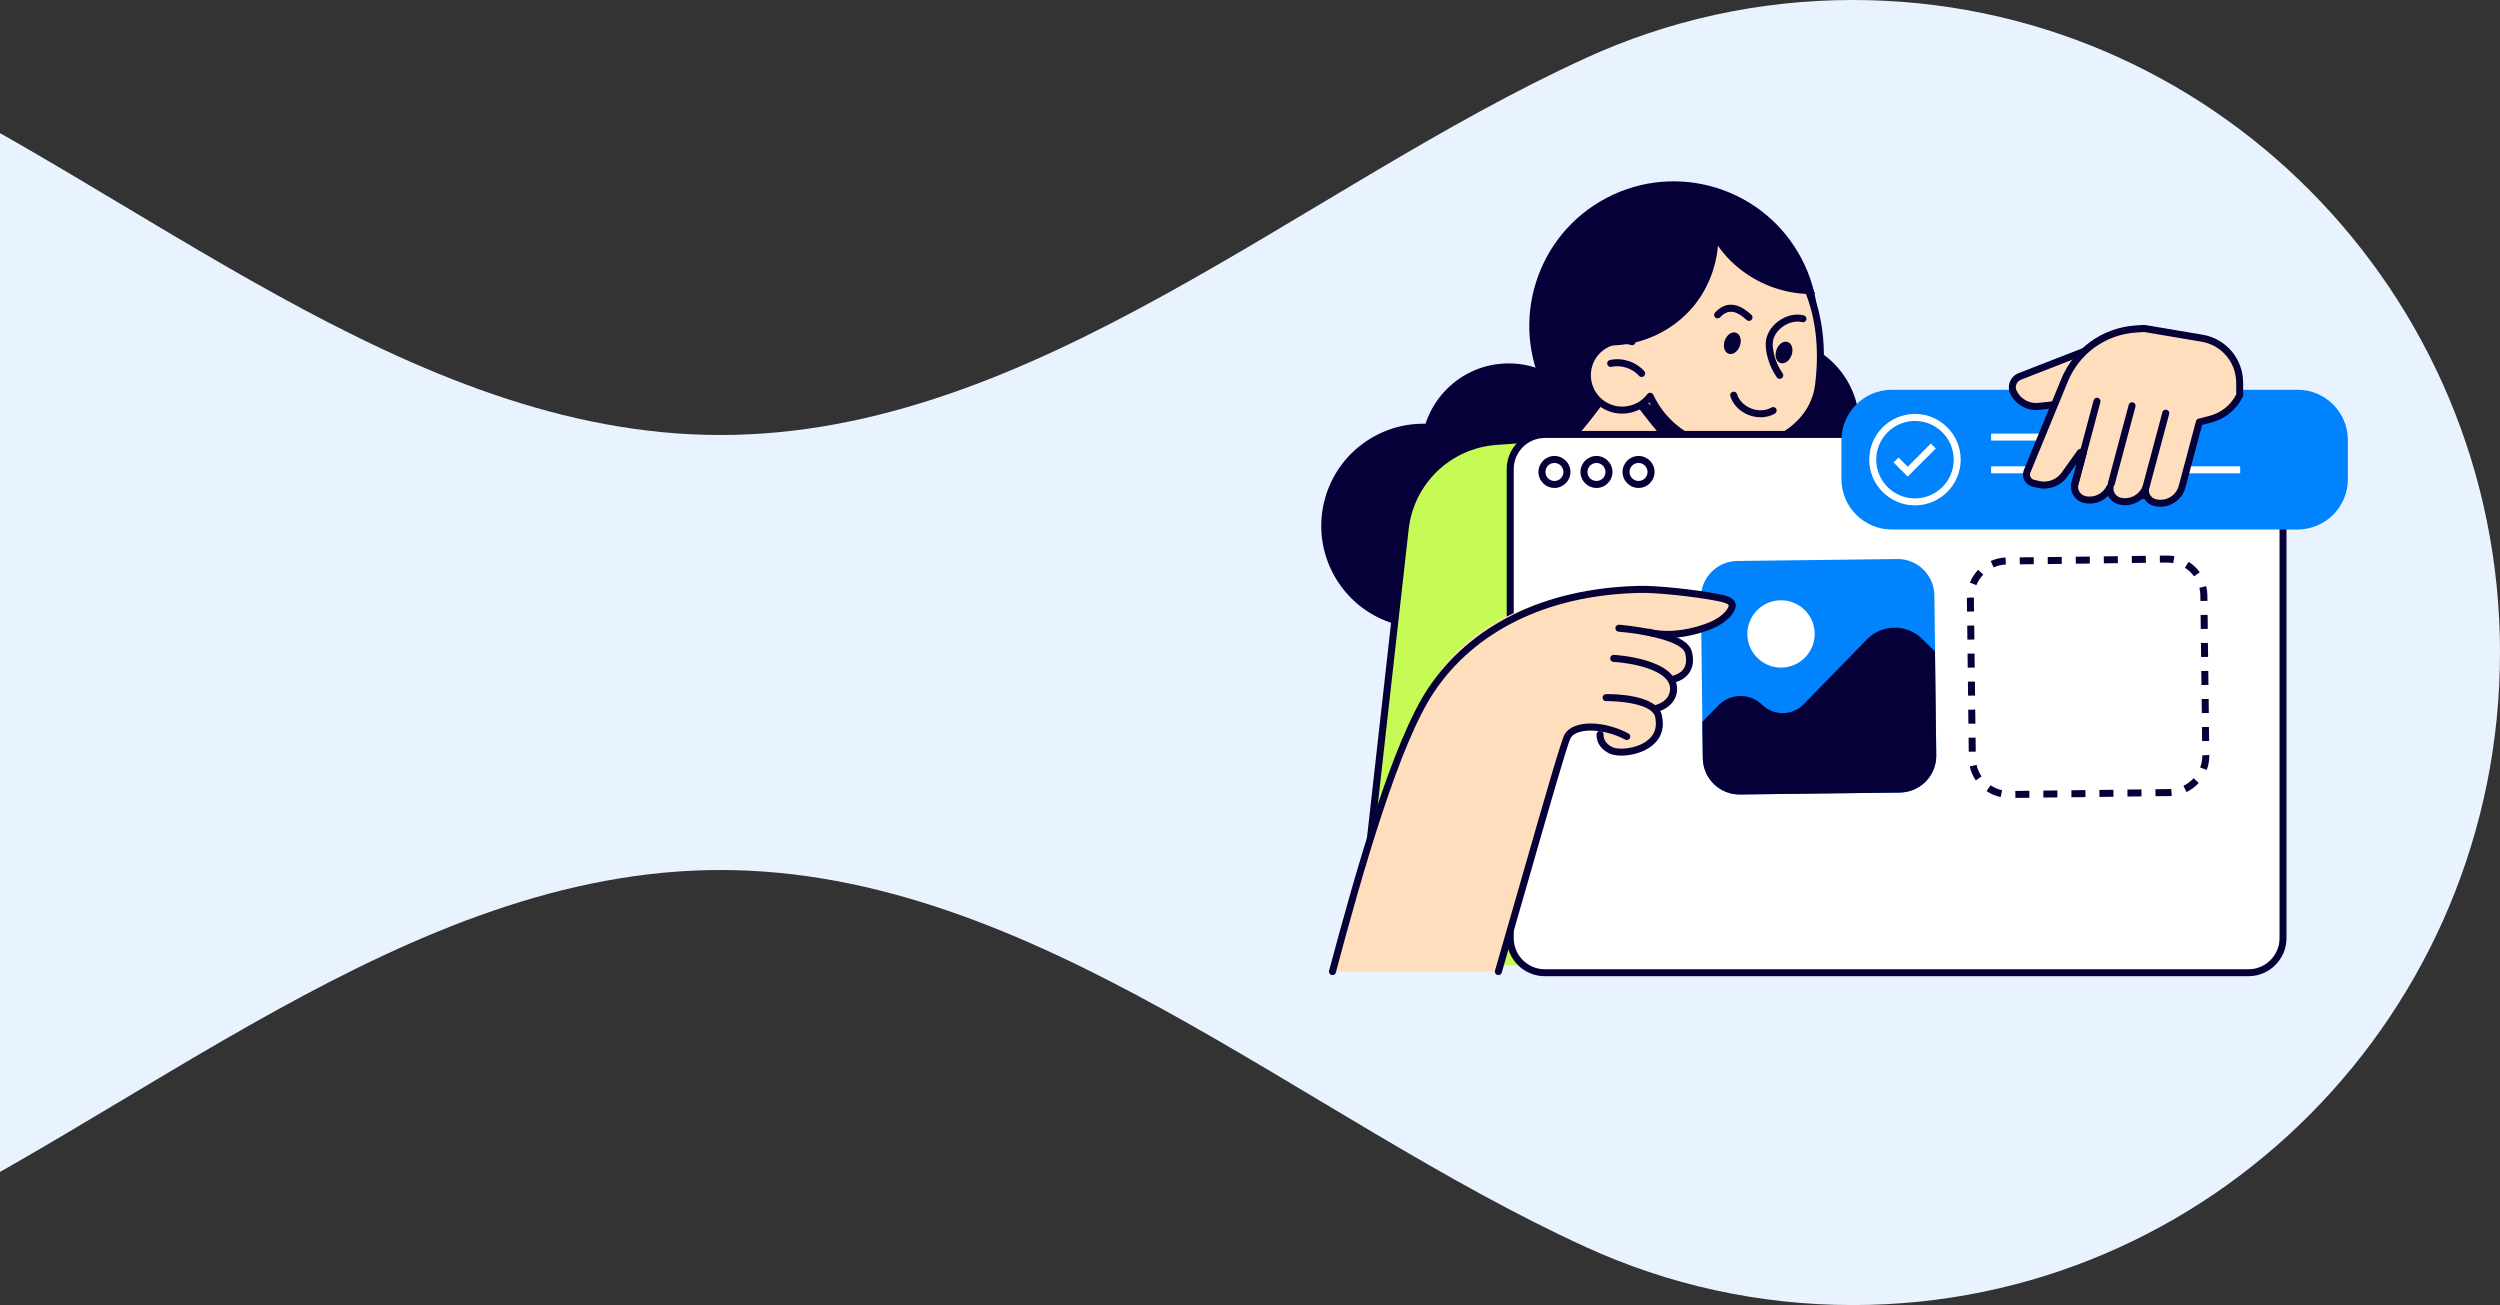 <?xml version="1.0" encoding="UTF-8"?>
<svg xmlns="http://www.w3.org/2000/svg" xmlns:xlink="http://www.w3.org/1999/xlink" id="Warstwa_1" data-name="Warstwa 1" viewBox="0 0 772 403">
  <rect x="0" y="0" width="772" height="403" fill="#333333" stroke="none"/>
  <defs>
    <style>
      .cls-1 {
        fill: none;
      }

      .cls-2 {
        fill: #ffdebe;
      }

      .cls-3 {
        fill: #fff;
      }

      .cls-4 {
        fill: #050038;
      }

      .cls-5 {
        fill: #e9f3ff;
        fill-rule: evenodd;
      }

      .cls-6 {
        fill: #c6fb55;
      }

      .cls-7 {
        fill: #0083fc;
      }

      .cls-8 {
        clip-path: url(#clippath);
      }
    </style>
    <clipPath id="clippath">
      <rect class="cls-1" x="408" y="56" width="317.03" height="245.45"></rect>
    </clipPath>
  </defs>
  <path class="cls-5" d="M772,201.5c0,111.29-89.46,201.5-199.82,201.5-29.33,0-57.18-6.37-82.27-17.82-88.04-40.16-170.79-116.52-267.42-116.52S43.12,345.02-44.92,385.18c-25.09,11.44-52.94,17.82-82.27,17.82-110.36,0-199.82-90.21-199.82-201.5S-237.54,0-127.18,0c29.33,0,57.18,6.37,82.27,17.82C43.12,57.98,125.87,134.33,222.5,134.33S401.88,57.98,489.92,17.82C515,6.37,542.85,0,572.18,0c110.36,0,199.82,90.21,199.82,201.5Z"></path>
  <g class="cls-8">
    <g>
      <path class="cls-4" d="M465.87,166.18c14.9,0,26.98-12.08,26.98-26.98s-12.08-26.98-26.98-26.98-26.98,12.08-26.98,26.98,12.08,26.98,26.98,26.98Z"></path>
      <path class="cls-4" d="M547.19,158.26c14.9,0,26.98-12.08,26.98-26.98s-12.08-26.98-26.98-26.98-26.98,12.08-26.98,26.98,12.08,26.98,26.98,26.98Z"></path>
      <path class="cls-4" d="M470.25,169.64c4-16.96-6.5-33.95-23.45-37.95-16.96-4-33.95,6.5-37.95,23.45-4,16.96,6.5,33.95,23.45,37.95,16.96,4,33.95-6.5,37.95-23.45Z"></path>
      <path class="cls-6" d="M418.74,298.57l15.17-135.27c1.63-14.6,13.46-25.94,28.11-26.99l35.16-2.51,22.83,8.45c17.85,6.6,29.7,23.62,29.7,42.65v112.25l-130.97,1.43Z"></path>
      <path class="cls-4" d="M418.74,299.65s-.09,0-.12-.01c-.59-.07-1.02-.61-.95-1.19l15.16-135.27c1.7-15.11,13.93-26.87,29.1-27.96l35.16-2.51c.15-.01.3,0,.46.07l22.83,8.45c18.19,6.73,30.4,24.27,30.4,43.65v112.25c0,.6-.49,1.08-1.08,1.08s-1.08-.49-1.08-1.08v-112.25c0-18.49-11.65-35.22-28.98-41.63l-22.61-8.36-34.92,2.5c-14.13,1.01-25.53,11.95-27.11,26.03l-15.17,135.27c-.05.56-.53.96-1.07.96Z"></path>
      <path class="cls-4" d="M537.47,140.11c21.83-11.39,30.29-38.33,18.89-60.15-11.39-21.83-38.33-30.29-60.15-18.9-21.83,11.39-30.29,38.33-18.9,60.15,11.39,21.83,38.33,30.29,60.16,18.9Z"></path>
      <path class="cls-2" d="M506.62,163.81c.66,1.82,23.91-29.01,24.45-29.36l-25.59-27.17s-18.45,28.79-23.54,30.07c0,0,17.57,7,24.68,26.46Z"></path>
      <path class="cls-4" d="M506.63,164.89c-.22,0-.43-.07-.63-.19-.49-.35-.61-1.02-.26-1.5,2.83-4.01,19.76-24.16,23.86-28.74l-23.95-25.42c-4.35,6.73-18.53,28.14-23.43,29.36-.57.15-1.17-.21-1.31-.79-.14-.58.21-1.17.79-1.31,3.41-.85,15.85-18.61,22.89-29.6.18-.28.48-.46.81-.5.32-.03.66.1.89.34l25.59,27.15c.22.23.32.55.29.87-.03.28-.17.53-.38.71-1.27,1.23-20.89,24.4-24.26,29.16-.23.3-.56.47-.9.47Z"></path>
      <path class="cls-4" d="M505.58,123.73c-.5.52-.23,1.42.43,2.28,4.57,6.01,9.52,11.91,14.81,17.66.61.64,1.21,1.32,1.88,1.93,1.54-2.32,3.04-4.63,4.45-6.69.41-.66.84-1.29,1.24-1.86-.15-.1-.34-.19-.49-.29-.75-.47-1.34-.56-1.82-.47-.39-.25-.79-.48-1.2-.76-1.84-1.26-3.67-2.54-5.51-3.81-3.78-2.61-7.56-5.22-11.33-7.82-.91-.65-2.03-.62-2.48-.17Z"></path>
      <path class="cls-2" d="M503.98,105.52c-1.76-5.37-1.97-11.3-.15-17.09,4.63-14.75,20.34-22.94,35.08-18.31,11.51,3.61,26.37,19.06,22.64,48.79-1.93,15.33-20.34,22.94-35.08,18.31-7.79-2.45-13.72-8-16.92-14.84-2.67,3.54-7.37,5.2-11.84,3.8-5.69-1.78-8.85-7.84-7.07-13.53,1.77-5.63,7.7-8.76,13.33-7.12Z"></path>
      <path class="cls-4" d="M535.45,139.64c-3.15,0-6.31-.45-9.29-1.4-7.22-2.26-13.27-7.3-16.85-13.96-3.09,3.06-7.68,4.23-11.91,2.91-6.24-1.96-9.74-8.64-7.77-14.89,1.73-5.51,7.23-8.9,12.81-8.21-1.39-5.29-1.27-10.79.37-15.99,4.8-15.29,21.15-23.81,36.44-19.02,13.74,4.32,26.93,21.79,23.39,49.96-.8,6.43-4.5,12.05-10.4,15.84-4.87,3.12-10.83,4.75-16.79,4.75ZM509.57,121.29s.08,0,.12.01c.38.04.7.27.87.62,3.18,6.82,9.11,12.02,16.26,14.27,8.04,2.52,17.33,1.33,24.27-3.13,5.35-3.43,8.7-8.5,9.41-14.28,3.38-26.93-8.98-43.57-21.9-47.63-14.15-4.45-29.28,3.45-33.72,17.6-1.69,5.36-1.63,11.04.14,16.43.13.38.03.8-.25,1.09-.28.29-.69.4-1.08.28-5.04-1.47-10.42,1.39-11.99,6.4-1.6,5.11,1.24,10.57,6.35,12.17,3.89,1.22,8.18-.15,10.65-3.42.22-.28.53-.43.88-.43Z"></path>
      <path class="cls-4" d="M506.94,116.41c-.3,0-.6-.12-.81-.36-2.07-2.33-5.5-3.43-8.52-2.77-.58.13-1.16-.24-1.29-.82s.24-1.16.82-1.29c3.83-.84,8,.51,10.61,3.44.4.44.36,1.12-.09,1.53-.22.18-.48.27-.73.27Z"></path>
      <path class="cls-4" d="M543.67,128.85c-1.22,0-2.48-.23-3.68-.69-2.77-1.07-4.89-3.26-5.67-5.82-.17-.57.15-1.18.73-1.35.57-.17,1.18.15,1.35.72.59,1.94,2.23,3.6,4.38,4.44,2.15.83,4.48.72,6.23-.31.51-.3,1.18-.13,1.48.38.3.52.13,1.18-.38,1.48-1.31.77-2.84,1.16-4.45,1.16Z"></path>
      <path class="cls-4" d="M540.09,99.1c-.25,0-.5-.09-.7-.26l-.24-.21c-2.45-2.14-5.11-3.71-7.97-.65-.41.43-1.09.45-1.53.05-.43-.41-.46-1.09-.05-1.53,4.7-5.01,9.42-.87,10.98.5l.22.19c.46.39.51,1.07.11,1.53-.21.25-.51.37-.81.37Z"></path>
      <path class="cls-4" d="M549.59,117c-.33,0-.67-.16-.89-.46-2.68-3.81-3.53-8.07-3.44-10.57.09-2.54,1.49-5,3.85-6.75,2.43-1.82,5.4-2.5,7.93-1.83.57.15.92.75.77,1.32-.15.57-.75.93-1.32.77-1.87-.49-4.2.08-6.09,1.47-1.83,1.35-2.91,3.21-2.97,5.08-.07,1.74.51,5.65,3.05,9.25.35.49.23,1.17-.26,1.5-.2.14-.42.21-.63.21Z"></path>
      <path class="cls-4" d="M553.23,109.69c-.64,1.8-2.21,2.87-3.49,2.4-1.29-.46-1.81-2.29-1.17-4.08.64-1.8,2.21-2.87,3.49-2.4,1.29.46,1.81,2.28,1.17,4.08Z"></path>
      <path class="cls-4" d="M537.27,106.82c.64-1.79.12-3.61-1.17-4.08-1.29-.46-2.85.61-3.49,2.4-.64,1.79-.12,3.61,1.17,4.08,1.29.46,2.85-.61,3.49-2.4Z"></path>
      <path class="cls-4" d="M496.5,91.99c-.57,4.6-.87,9.23-1.01,13.85-.01.39.24.83.68.84,4.02.1,8.04-.53,11.85-1.84,6.98-2.4,13.13-7.07,17.15-13.28,4.38-6.79,6.26-15.11,5.15-23.13-.12-.91-1.43-.75-1.49.05-2.77-2.24-6.87-2.25-10.22-1.42-3.73.92-7.1,2.83-10.3,4.9-3.47,2.22-6.61,4.58-8.58,8.31-1.93,3.6-2.73,7.69-3.22,11.71Z"></path>
      <path class="cls-4" d="M539.56,69.07c-4.4-1.38-8.88-1.68-13.16-1.03.91,2.45,2.09,4.79,3.52,6.99,4.24,6.5,10.73,11.39,18.08,13.88,4.01,1.36,8.23,2,12.46,1.88.01,0,.02-.01.04-.01-4.75-12.33-13.51-19.38-20.95-21.71Z"></path>
      <path class="cls-3" d="M694.31,300.37h-217.28c-5.9,0-10.68-4.78-10.68-10.68v-144.86c0-5.9,4.78-10.68,10.68-10.68h217.28c5.9,0,10.68,4.78,10.68,10.68v144.86c0,5.9-4.78,10.68-10.68,10.68Z"></path>
      <path class="cls-4" d="M694.31,301.45h-217.28c-6.48,0-11.76-5.27-11.76-11.76v-144.85c0-6.48,5.27-11.76,11.76-11.76h217.28c6.48,0,11.76,5.27,11.76,11.76v144.85c0,6.49-5.28,11.76-11.76,11.76ZM477.04,135.25c-5.29,0-9.6,4.31-9.6,9.6v144.86c0,5.29,4.31,9.6,9.6,9.6h217.28c5.29,0,9.6-4.31,9.6-9.6v-144.87c0-5.29-4.31-9.6-9.6-9.6h-217.28Z"></path>
      <path class="cls-4" d="M480.01,150.68c-2.73,0-4.94-2.22-4.94-4.94s2.22-4.94,4.94-4.94,4.94,2.22,4.94,4.94-2.23,4.94-4.94,4.94ZM480.01,142.96c-1.54,0-2.78,1.24-2.78,2.78s1.24,2.78,2.78,2.78,2.78-1.24,2.78-2.78c-.01-1.54-1.25-2.78-2.78-2.78Z"></path>
      <path class="cls-4" d="M492.99,150.68c-2.73,0-4.94-2.22-4.94-4.94s2.22-4.94,4.94-4.94,4.94,2.22,4.94,4.94-2.22,4.94-4.94,4.94ZM492.99,142.96c-1.52,0-2.78,1.24-2.78,2.78s1.24,2.78,2.78,2.78,2.78-1.24,2.78-2.78c-.01-1.54-1.26-2.78-2.78-2.78Z"></path>
      <path class="cls-4" d="M505.98,150.68c-2.73,0-4.94-2.22-4.94-4.94s2.22-4.94,4.94-4.94,4.95,2.22,4.95,4.94-2.22,4.94-4.95,4.94ZM505.98,142.96c-1.54,0-2.78,1.24-2.78,2.78s1.24,2.78,2.78,2.78,2.78-1.24,2.78-2.78-1.24-2.78-2.78-2.78Z"></path>
      <path class="cls-7" d="M709.47,163.51h-125.27c-8.59,0-15.56-6.97-15.56-15.56v-12.03c0-8.59,6.97-15.56,15.56-15.56h125.27c8.59,0,15.56,6.97,15.56,15.56v12.03c0,8.59-6.96,15.56-15.56,15.56Z"></path>
      <path class="cls-3" d="M591.34,156.06c-7.78,0-14.12-6.33-14.12-14.12s6.33-14.12,14.12-14.12,14.12,6.33,14.12,14.12c-.01,7.79-6.34,14.12-14.12,14.12ZM591.34,129.99c-6.59,0-11.96,5.37-11.96,11.96s5.37,11.96,11.96,11.96,11.96-5.37,11.96-11.96-5.37-11.96-11.96-11.96Z"></path>
      <path class="cls-3" d="M589.1,147.18l-4.36-4.37,1.53-1.52,2.83,2.83,7.15-7.16,1.52,1.54-8.68,8.69Z"></path>
      <path class="cls-3" d="M664.82,133.89h-49.96v2.16h49.96v-2.16Z"></path>
      <path class="cls-3" d="M635.46,144h-20.6v2.16h20.6v-2.16Z"></path>
      <path class="cls-3" d="M691.77,144h-50.7v2.16h50.7v-2.16Z"></path>
      <path class="cls-2" d="M647.15,107.11l-23.44,9.14c-1.95.76-2.84,3.02-1.94,4.9,1.41,2.94,4.52,4.68,7.77,4.34l8.88-.94,8.73-17.44Z"></path>
      <path class="cls-4" d="M628.72,126.62c-3.35,0-6.46-1.93-7.93-5-.56-1.17-.61-2.53-.13-3.74.48-1.2,1.44-2.16,2.65-2.64l23.45-9.14c.42-.16.89-.05,1.19.28.3.34.37.81.17,1.21l-8.73,17.44c-.16.34-.49.55-.85.6l-8.88.94c-.31.03-.63.06-.93.06ZM644.92,109.13l-20.83,8.12c-.66.26-1.17.76-1.43,1.42-.26.66-.24,1.37.08,2.01,1.21,2.52,3.89,4.02,6.67,3.73l8.3-.88,7.21-14.41Z"></path>
      <path class="cls-2" d="M637.55,117.44l-11.55,28.1c-.64,1.56.27,3.31,1.9,3.69l1.6.37c3.04.7,6.2-.5,8.02-3.03l4.9-6.85.97-.25-2.63,9.85c-.57,2.15.72,4.38,2.88,4.92,3.27.81,6.58-.87,7.94-3.84-.25,1.93.94,3.77,2.87,4.29,3.31.89,6.69-.8,8.06-3.81-.25,1.93.94,3.78,2.87,4.3,3.69.98,7.49-1.21,8.47-4.9l5.32-19.95,3.36-.85c3.99-1.02,7.33-3.76,9.12-7.48l-.04-3.99c-.08-6.73-4.95-12.44-11.59-13.56l-17.88-3.02-2.59.17c-9.75.65-18.28,6.79-22.01,15.84Z"></path>
      <path class="cls-4" d="M667.18,156.49c-.69,0-1.4-.09-2.08-.27-1.42-.38-2.55-1.35-3.17-2.61-1.97,2.01-4.9,2.88-7.76,2.12-1.42-.38-2.55-1.35-3.18-2.61-1.94,1.97-4.81,2.86-7.62,2.15-1.32-.32-2.43-1.16-3.13-2.34-.7-1.19-.89-2.57-.54-3.91l1.57-5.88-2.9,4.05c-2.08,2.9-5.66,4.25-9.14,3.45l-1.6-.37c-1.09-.25-2.01-.96-2.52-1.96-.51-.99-.56-2.15-.14-3.19l11.55-28.1c3.91-9.5,12.7-15.83,22.95-16.52l2.58-.17c.09,0,.17,0,.25.01l17.88,3.02c7.16,1.21,12.41,7.36,12.49,14.62l.04,3.99c0,.16-.03.33-.11.48-1.94,4.01-5.52,6.95-9.83,8.05l-2.75.7-5.16,19.33c-.55,2.07-1.87,3.8-3.72,4.86-1.21.73-2.59,1.09-3.97,1.09ZM662.51,149.79c.1,0,.2.01.29.04.52.15.84.65.78,1.18-.18,1.41.71,2.75,2.08,3.12,1.5.4,3.08.19,4.42-.58,1.35-.78,2.32-2.05,2.72-3.55l5.32-19.95c.1-.38.4-.67.78-.77l3.36-.85c3.61-.92,6.63-3.35,8.31-6.67l-.04-3.73c-.07-6.21-4.55-11.47-10.69-12.51l-17.75-3-2.46.16c-9.42.64-17.51,6.45-21.1,15.18l-11.55,28.1c-.18.44-.16.95.07,1.37.22.43.62.74,1.09.84l1.6.37c2.63.61,5.32-.41,6.89-2.61l4.9-6.85c.15-.21.37-.36.62-.42l.97-.25c.37-.1.77.01,1.04.29.27.27.38.67.28,1.04l-2.63,9.85c-.21.77-.1,1.57.31,2.25.4.67,1.04,1.15,1.78,1.34,2.72.67,5.53-.69,6.7-3.25.23-.49.77-.73,1.28-.59.52.15.84.65.78,1.18-.18,1.41.71,2.75,2.08,3.12,2.75.74,5.6-.62,6.79-3.21.17-.39.56-.63.97-.63Z"></path>
      <path class="cls-4" d="M651.99,150.38c-.1,0-.18-.01-.28-.03-.57-.15-.92-.75-.77-1.32l6.4-24.01c.15-.57.75-.92,1.32-.77.57.15.92.75.77,1.32l-6.4,24.01c-.12.48-.56.8-1.04.8Z"></path>
      <path class="cls-4" d="M640.74,150.47c-.1,0-.18-.01-.28-.03-.57-.15-.92-.75-.77-1.32l6.82-25.51c.15-.57.75-.92,1.32-.77.57.15.92.75.77,1.32l-6.8,25.51c-.14.48-.57.8-1.05.8Z"></path>
      <path class="cls-4" d="M661.98,154.16c-.1,0-.18-.01-.28-.03-.57-.15-.92-.75-.77-1.32l6.82-25.51c.15-.57.75-.92,1.32-.77.57.15.92.75.77,1.32l-6.82,25.51c-.12.49-.56.8-1.04.8Z"></path>
      <path class="cls-7" d="M586.71,244.74l-49.39.59c-6.28.08-11.41-4.94-11.49-11.22l-.6-49.39c-.08-6.27,4.95-11.41,11.22-11.49l49.39-.6c6.27-.08,11.41,4.94,11.49,11.22l.59,49.39c.08,6.27-4.95,11.41-11.22,11.49Z"></path>
      <path class="cls-3" d="M560.38,195.63c.07,5.74-4.53,10.45-10.27,10.53-5.74.06-10.45-4.53-10.53-10.27-.07-5.75,4.53-10.45,10.27-10.53,5.74-.07,10.45,4.52,10.53,10.27Z"></path>
      <path class="cls-4" d="M525.82,234.12l-.14-11.21,4.98-5.11c3.68-3.78,9.73-3.85,13.5-.16,3.57,3.48,9.29,3.42,12.78-.15l19.56-20.04c4.64-4.76,12.27-4.85,17.02-.21l4,3.91.39,32.1c.08,6.28-4.95,11.41-11.22,11.49l-49.39.6c-6.25.08-11.4-4.94-11.48-11.22Z"></path>
      <path class="cls-2" d="M411.19,300.02c.08-.01,2.81-12.96,2.88-12.95,10.72-34.84,16.66-55.07,27.16-74.29,11.22-20.56,35.74-30.69,64.08-31.55l.75-.02c4.92-.18,17.09,1.05,24.56,2.5,2.75.53,4.44,1.1,4.97,2.46.18.49.2,1.02.02,1.6-.16.55-.49,1.15-.97,1.81-1.03,1.4-3.39,3.35-6.92,4.66-4.3,1.6-8.01,2.23-10.98,2.4,2.8,1.15,4.97,2.66,5.47,4.63.47,1.8.43,3.32.05,4.58-.74,2.49-2.8,3.96-4.99,4.57-.03.01-.07,0-.09.01.28.71.44,1.49.43,2.34-.01.66-.1,1.27-.26,1.82-.83,2.81-3.42,4.28-5.13,4.8.38.55.67,1.16.79,1.85.02.12.01.24-.02.36-.01.02-.02.03-.03.05.05.09.1.19.12.3.23,1.43.15,2.76-.21,3.98-.51,1.71-1.58,3.19-3.19,4.39-3.75,2.79-9.85,3.43-12.59,2.11-4.17-2-3.73-6.38-3.72-6.54.02-.17.11-.32.23-.44-4.01-.5-7.5.22-8.79,2.22-1.06,1.63-8.3,25.79-21.8,72.38h-51.81v-.02Z"></path>
      <path class="cls-4" d="M411.47,301.11c-.09,0-.18-.01-.28-.03-.57-.15-.92-.75-.77-1.32,8.55-32.05,19.74-70.92,30.54-87.14,13.04-19.58,35.88-30.82,64.32-31.68l.74-.02c4.94-.18,17.15,1.06,24.62,2.51,2.37.45,4.54,1.01,5.18,2.64.4,1.04.09,2.24-.98,3.69-.51.69-2.53,3.08-7.07,4.77-11.28,4.2-18.66,1.81-18.96,1.71-.56-.19-.88-.8-.68-1.37.2-.56.8-.87,1.37-.68.07.02,7.01,2.22,17.53-1.69,4.07-1.51,5.78-3.61,6.07-4.02.83-1.14.74-1.55.71-1.61-.17-.43-1.37-.88-3.58-1.3-7.36-1.43-19.3-2.65-24.13-2.47l-.76.02c-27.72.83-49.95,11.74-62.59,30.71-10.62,15.96-21.75,54.6-30.25,86.5-.12.46-.55.78-1.04.78Z"></path>
      <path class="cls-4" d="M517.03,210.72c-.48,0-.91-.31-1.04-.79-.16-.57.18-1.17.76-1.33,1.88-.52,4.86-2.1,3.62-6.88-.97-3.75-13.11-6.07-20.54-6.65-.6-.04-1.04-.56-1-1.16.04-.6.57-1.03,1.16-.99.21.01,5.13.4,10.32,1.54,7.41,1.61,11.38,3.81,12.14,6.73,1.44,5.57-1.71,8.56-5.14,9.5-.1.03-.2.04-.29.04Z"></path>
      <path class="cls-4" d="M511.62,219.79c-.49,0-.93-.34-1.05-.83-.14-.58.23-1.17.8-1.3.17-.04,4.31-1.09,4.35-4.93.05-6.05-12.59-8.07-17.47-8.34-.6-.03-1.05-.54-1.02-1.14.03-.6.55-1.06,1.14-1.02.8.04,19.6,1.2,19.52,10.53-.04,4.44-3.95,6.54-6.02,7.01-.09.01-.16.02-.25.02Z"></path>
      <path class="cls-4" d="M462.69,301.11c-.1,0-.21-.01-.3-.04-.57-.16-.91-.77-.74-1.34,2.75-9.45,5.55-19.24,8.19-28.44,7.89-27.49,12.4-43.12,13.38-44.64,3.04-4.71,12.8-3.86,19.65-.15.53.28.72.94.43,1.46-.28.53-.94.72-1.46.43-6.43-3.47-14.75-3.75-16.8-.57-.92,1.54-6.84,22.19-13.11,44.07-2.64,9.22-5.45,19-8.19,28.45-.15.47-.57.78-1.05.78Z"></path>
      <path class="cls-4" d="M512.21,222.42c-.52,0-.97-.38-1.07-.9-.73-4.28-11.47-5.08-15.17-5.02-.63.02-1.09-.46-1.1-1.06-.01-.6.47-1.09,1.06-1.1,1.64-.03,16.17-.08,17.33,6.83.1.59-.3,1.15-.89,1.25-.04,0-.1,0-.16,0Z"></path>
      <path class="cls-4" d="M500.69,233.34c-1.48,0-2.8-.23-3.74-.68-4.35-2.09-3.94-5.89-3.92-6.05.08-.6.62-1.01,1.21-.94.58.07,1.01.61.94,1.2,0,.12-.19,2.45,2.71,3.84,1.98.95,7.32.56,10.67-1.93,2.21-1.64,3.1-3.85,2.67-6.59-.1-.6.31-1.15.9-1.23.6-.1,1.15.31,1.23.9.56,3.54-.66,6.53-3.52,8.66-2.56,1.9-6.19,2.82-9.15,2.82Z"></path>
      <path class="cls-4" d="M622.35,246.4l-.02-2.16,4.33-.05.02,2.16-4.33.05ZM631,246.29l-.02-2.16,4.33-.05.02,2.16-4.33.05ZM639.66,246.19l-.02-2.16,4.33-.05.02,2.16-4.33.05ZM617.8,246.14c-1.56-.34-3.02-.95-4.34-1.85l1.21-1.8c1.09.74,2.29,1.24,3.58,1.53l-.45,2.12ZM648.31,246.09l-.02-2.16,4.33-.05.02,2.16-4.33.05ZM656.97,245.98l-.02-2.16,4.33-.05.02,2.16-4.33.05ZM665.62,245.87l-.02-2.16,4.33-.05c.19,0,.38-.01.57-.02l.14,2.16c-.23.01-.45.02-.68.03l-4.34.04ZM675.19,244.6l-.94-1.95c1.18-.57,2.23-1.35,3.13-2.33l1.59,1.46c-1.07,1.18-2.35,2.12-3.78,2.81ZM610.12,240.98c-.9-1.32-1.53-2.77-1.86-4.33l2.11-.46c.28,1.28.8,2.48,1.54,3.57l-1.78,1.22ZM681.44,237.77l-2.02-.77c.43-1.16.66-2.38.66-3.62v-.13l2.16-.12v.25c-.01,1.51-.27,3-.8,4.39ZM607.95,232.13l-.05-4.33,2.16-.02.05,4.33-2.16.02ZM680.01,228.84l-.05-4.33,2.16-.02.05,4.33-2.16.02ZM607.84,223.48l-.05-4.33,2.16-.02.05,4.33-2.16.02ZM679.92,220.19l-.05-4.33,2.16-.02.05,4.33-2.16.02ZM607.74,214.82l-.05-4.33,2.16-.02.05,4.33-2.16.02ZM679.81,211.53l-.05-4.33,2.16-.02.05,4.33-2.16.02ZM607.63,206.17l-.05-4.33,2.16-.02.05,4.33-2.16.02ZM679.7,202.88l-.05-4.33,2.16-.02.05,4.33-2.16.02ZM607.53,197.51l-.05-4.33,2.16-.02.05,4.33-2.16.02ZM679.6,194.22l-.05-4.33,2.16-.02.05,4.33-2.16.02ZM607.42,188.86l-.05-4.26,1.08-.08,1.08.02.05,4.3-2.16.02ZM679.49,185.57l-.02-1.69c-.01-.8-.11-1.59-.3-2.36l2.1-.52c.23.93.36,1.89.37,2.86l.02,1.69-2.16.02ZM610.29,180.71l-2-.82c.61-1.47,1.47-2.79,2.58-3.94l1.56,1.5c-.92.94-1.63,2.04-2.13,3.26ZM677.53,177.98c-.77-1.07-1.72-1.97-2.83-2.67l1.16-1.83c1.34.86,2.5,1.94,3.43,3.23l-1.75,1.28ZM615.62,175.21l-.89-1.98c1.45-.65,3-1.01,4.59-1.07l.09,2.16c-1.32.05-2.6.36-3.79.89ZM623.7,174.27l-.02-2.16,4.33-.05.02,2.16-4.33.05ZM632.35,174.18l-.02-2.16,4.33-.05.02,2.16-4.33.05ZM641.01,174.07l-.02-2.16,4.33-.05.02,2.16-4.33.05ZM649.67,173.96l-.02-2.16,4.33-.05.02,2.16-4.33.05ZM671.08,173.89c-.62-.11-1.25-.17-1.88-.17l-2.23.02-.02-2.16,2.25-.02c.76,0,1.53.06,2.27.2l-.39,2.13ZM658.32,173.85l-.02-2.16,4.33-.05.02,2.16-4.33.05Z"></path>
    </g>
  </g>
</svg>
